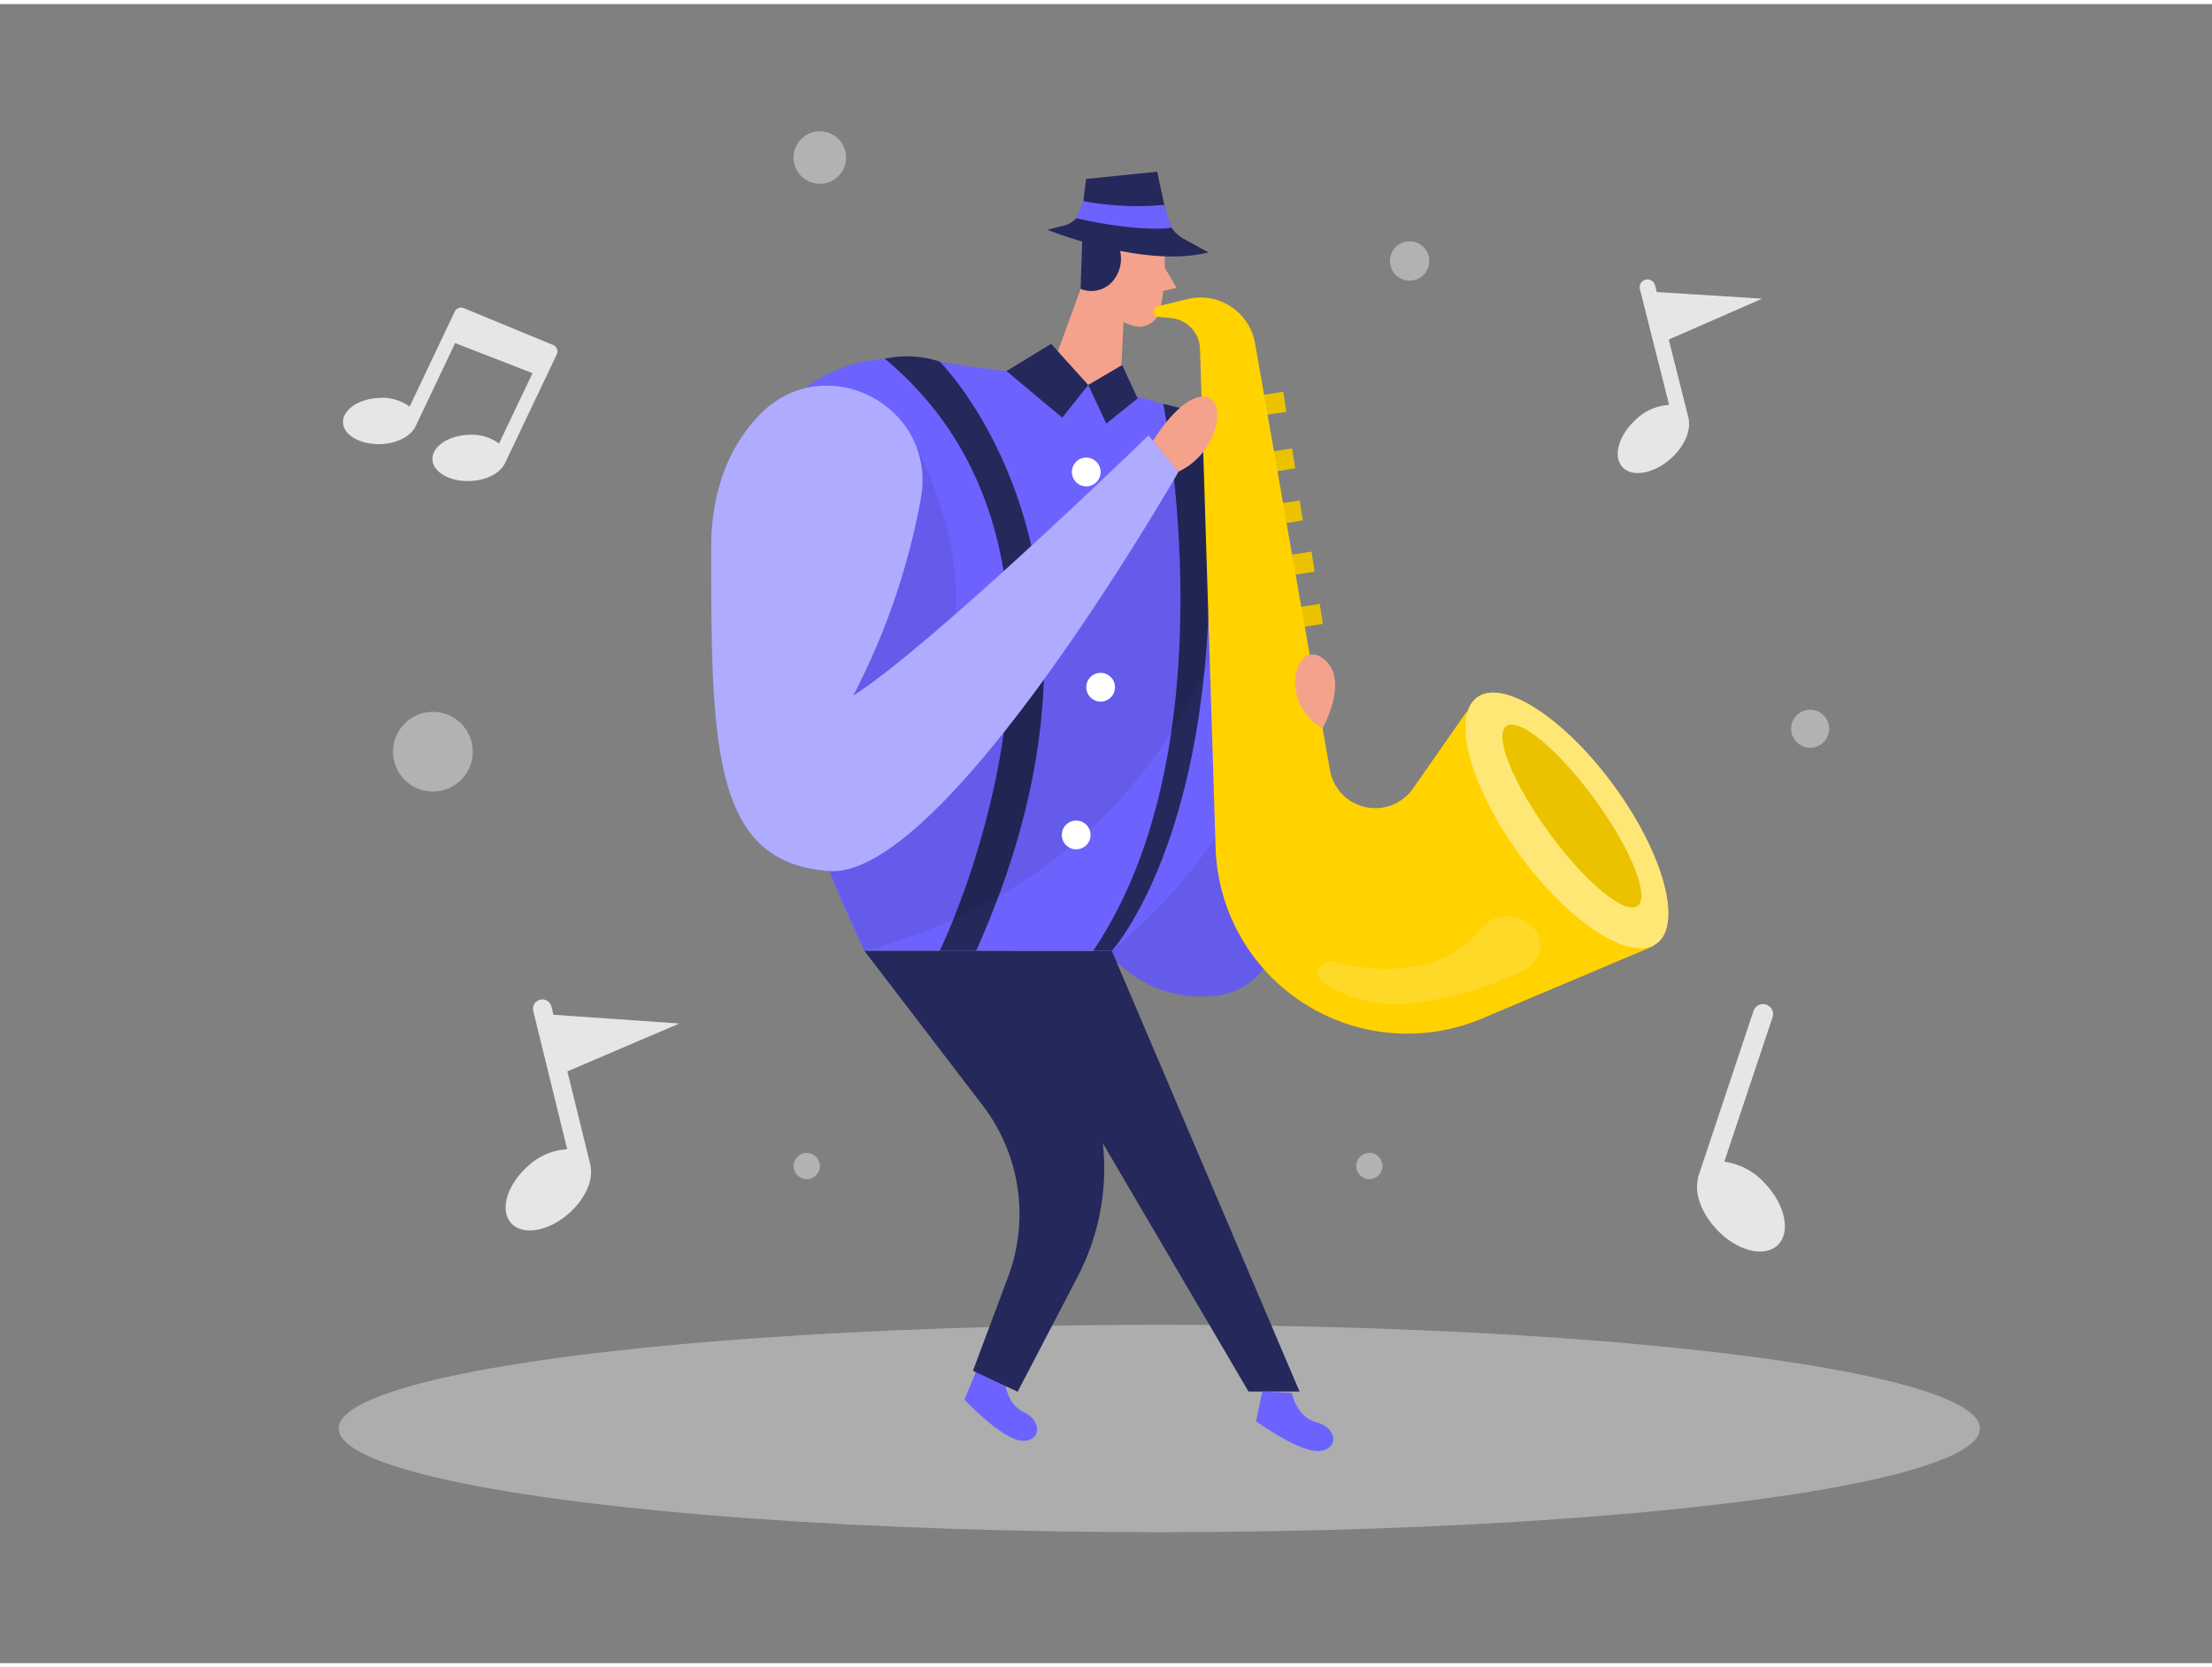 <svg id="Layer_1" data-name="Layer 1" xmlns="http://www.w3.org/2000/svg" viewBox="0 0 400 300" width="406" height="306" class="illustration styles_illustrationTablet__1DWOa"><rect x="0" y="0" width="400" height="300" fill="#808080" stroke="none"/><title>#72_music_twocolour</title><path d="M193.83,160.81s7,20.71,26.27,18.47,19.07-48.35,19.07-48.35Z" fill="#6C63FF"></path><path d="M193.83,160.81s7,20.71,26.27,18.47,19.07-48.35,19.07-48.35Z" opacity="0.08"></path><rect x="225.64" y="70.59" width="6.74" height="3.66" transform="translate(-8.4 35.98) rotate(-8.82)" fill="#ffd200"></rect><rect x="225.64" y="70.59" width="6.74" height="3.66" transform="translate(-8.4 35.98) rotate(-8.82)" opacity="0.08"></rect><rect x="227.23" y="80.83" width="6.74" height="3.66" transform="translate(-9.95 36.34) rotate(-8.82)" fill="#ffd200"></rect><rect x="227.23" y="80.83" width="6.74" height="3.66" transform="translate(-9.95 36.34) rotate(-8.82)" opacity="0.08"></rect><rect x="228.62" y="90.24" width="6.74" height="3.66" transform="translate(-11.38 36.67) rotate(-8.82)" fill="#ffd200"></rect><rect x="228.62" y="90.24" width="6.74" height="3.66" transform="translate(-11.38 36.67) rotate(-8.82)" opacity="0.08"></rect><rect x="230.75" y="99.5" width="6.74" height="3.66" transform="translate(-12.77 37.1) rotate(-8.82)" fill="#ffd200"></rect><rect x="230.75" y="99.5" width="6.74" height="3.66" transform="translate(-12.77 37.1) rotate(-8.82)" opacity="0.08"></rect><rect x="232.23" y="108.95" width="6.74" height="3.66" transform="translate(-14.2 37.44) rotate(-8.82)" fill="#ffd200"></rect><rect x="232.23" y="108.95" width="6.74" height="3.66" transform="translate(-14.2 37.44) rotate(-8.82)" opacity="0.08"></rect><ellipse cx="209.64" cy="257.57" rx="148.4" ry="18.75" fill="#e6e6e6" opacity="0.45"></ellipse><path d="M210.54,43.11s.5,7.5-.86,12.45A3.79,3.79,0,0,1,205,58.19c-2.48-.72-5.63-2.42-6.39-6.4l-2.11-6.61A6.75,6.75,0,0,1,199.63,38C203.92,35.07,210.46,38.52,210.54,43.11Z" fill="#f4a28c"></path><polygon points="197.82 44.9 189.39 68.04 202.47 71.78 203.34 53.9 197.82 44.9" fill="#f4a28c"></polygon><path d="M195.73,41.85l-.32,9.65a5.11,5.11,0,0,0,6.2-1.91,6.27,6.27,0,0,0,.14-6.88c3.19.66,7.56-.76,8.88-.8.78,0-.16.58,0-2.82a7.76,7.76,0,0,0-4.76-4.66C202.06,33.06,195.4,34,195.73,41.85Z" fill="#24285b"></path><polygon points="210.61 47.63 212.76 51.32 210.34 51.88 210.61 47.63" fill="#f4a28c"></polygon><path d="M181.7,248.52s0,4.48,3.43,6.09,3.13,5.45-.42,5.18-10.32-7.43-10.32-7.43l2.12-5.07Z" fill="#6C63FF"></path><path d="M233.6,251.13s.81,4.4,4.51,5.34,4.09,4.77.55,5.17-11.53-5.37-11.53-5.37l1.14-5.38Z" fill="#6C63FF"></path><path d="M189.39,40.8s17.37,7.09,29.13,4.1L214,42.42a6.08,6.08,0,0,1-3-4.05l-1.75-8.06-12.85,1.31-.56,4.55a4.61,4.61,0,0,1-3.45,3.89Z" fill="#24285b"></path><path d="M169.93,64.65c2.52.46,5.06.88,7.61,1.16,8.31.93,26.61,3.53,41.69,9.56,20.21,8.08,24.83,60-18.18,95.83H156.31S128.6,115,136.1,85.58C142.11,62,162.15,63.23,169.93,64.65Z" fill="#6C63FF"></path><path d="M156.31,171.2l21.38,27.94a32.33,32.33,0,0,1,4.61,31l-6.36,17,8.08,3.79,10.86-20.83a42.26,42.26,0,0,0,.44-38.25l-6.76-13.71,12.49-6.9Z" fill="#24285b"></path><path d="M210.35,72.28s12.54,61.59-12.67,98.92h3.37s23.95-26,16.07-97.37C217.12,73.83,213,73,210.35,72.28Z" fill="#24285b"></path><path d="M169.93,64.65s37.69,37.3,6.58,106.55h-6.58S204.21,101,160,64.12A19,19,0,0,1,169.93,64.65Z" fill="#24285b"></path><path d="M164.73,78s10.34,18.19,7.74,34.93,43.88-33.49,43.88-33.49L223,105.85s-9.52,50.05-66.67,65.35L150,156.77S142.55,101.36,164.73,78Z" opacity="0.08"></path><path d="M209.22,54.68l5.54-1.34a10,10,0,0,1,12.19,8l13.55,77.2a8.32,8.32,0,0,0,15,3.32l9.72-13.92L299,170.34l-31,13.1a34.69,34.69,0,0,1-48.18-30.9L217,62.37a5.77,5.77,0,0,0-5.24-5.59l-2.45-.24A1,1,0,0,1,209.22,54.68Z" fill="#ffd200"></path><polygon points="201.05 171.2 235 250.89 225.77 250.89 183.06 178.1 201.05 171.2" fill="#24285b"></polygon><polygon points="182 66.36 190.08 61.44 196.78 68.87 192.1 74.79 182 66.36" fill="#24285b"></polygon><polygon points="196.78 68.87 202.92 65.27 205.72 71.31 200.06 75.86 196.78 68.87" fill="#24285b"></polygon><circle cx="196.43" cy="84.61" r="2.6" fill="#fff"></circle><circle cx="199.03" cy="123.53" r="2.6" fill="#fff"></circle><circle cx="194.61" cy="150.24" r="2.6" fill="#fff"></circle><circle cx="193.83" cy="105.85" r="2.6" fill="#fff"></circle><path d="M208.49,79s5-8.39,9.36-8,2.43,11.1-5.86,14Z" fill="#f4a28c"></path><path d="M166.53,89.37c3-17-17.83-27.42-29.51-14.76-4.91,5.32-8.42,12.93-8.42,23.85,0,36.08.29,56.86,21.36,58.31s63.12-72.16,63.12-72.16L207.69,78s-39.26,38.1-53.4,47.05A126.34,126.34,0,0,0,166.53,89.37Z" fill="#6C63FF"></path><path d="M166.53,89.37c3-17-17.83-27.42-29.51-14.76-4.91,5.32-8.42,12.93-8.42,23.85,0,36.08.29,56.86,21.36,58.31s63.12-72.16,63.12-72.16L207.69,78s-39.26,38.1-53.4,47.05A126.34,126.34,0,0,0,166.53,89.37Z" fill="#fff" opacity="0.46"></path><ellipse cx="283.35" cy="147.64" rx="10.57" ry="27.55" transform="translate(-32.58 195.33) rotate(-36.11)" fill="#ffd200"></ellipse><ellipse cx="283.35" cy="147.64" rx="10.57" ry="27.55" transform="translate(-32.58 195.33) rotate(-36.11)" fill="#fff" opacity="0.46"></ellipse><ellipse cx="284.25" cy="146.84" rx="5.12" ry="20.13" transform="translate(-31.93 195.71) rotate(-36.11)" fill="#ffd200"></ellipse><ellipse cx="284.25" cy="146.84" rx="5.12" ry="20.13" transform="translate(-31.93 195.71) rotate(-36.11)" opacity="0.08"></ellipse><path d="M195.86,35.62a52.06,52.06,0,0,0,14.65.68l1.33,4.13s-5.1,1-17.23-1.71Z" fill="#6C63FF"></path><path d="M239.17,130.93s5.11-9,0-12.65S231.2,126.64,239.17,130.93Z" fill="#f4a28c"></path><path d="M241,173.16a2.13,2.13,0,0,0-1.64,3.88,24.69,24.69,0,0,0,16.41,3.59,64.67,64.67,0,0,0,20-6,4.91,4.91,0,0,0,1.14-8h0a6.36,6.36,0,0,0-9.2.59C264,171.86,256.3,176.88,241,173.16Z" fill="#fff" opacity="0.16"></path><path d="M317.09,182.07a1.81,1.81,0,0,1,3.44,1.15l-8.72,26.11a12.07,12.07,0,0,1,7.35,3.93c3.68,3.86,4.71,8.86,2.3,11.16s-7.36,1.05-11-2.81c-2.81-3-4.06-6.55-3.43-9.11a2.48,2.48,0,0,1,0-.27Z" fill="#e6e6e6"></path><path d="M318.65,53.27l-19.06-1.2-.31-1.24a1.43,1.43,0,0,0-1.73-1,1.42,1.42,0,0,0-1,1.72l5.28,20.93a9.37,9.37,0,0,0-6,2.64c-3.11,2.8-4.21,6.64-2.46,8.58s5.69,1.25,8.8-1.54c2.37-2.14,3.56-4.88,3.21-6.93a.76.76,0,0,0,0-.21l-3.62-14.36Z" fill="#e6e6e6"></path><path d="M122.84,184.34l-22.76-1.58-.36-1.48a1.69,1.69,0,1,0-3.29.8l6.14,25a11.27,11.27,0,0,0-7.16,3.11c-3.73,3.32-5.07,7.9-3,10.23s6.78,1.54,10.51-1.78c2.85-2.53,4.29-5.8,3.9-8.24a2.09,2.09,0,0,0,0-.25L102.6,193Z" fill="#e6e6e6"></path><path d="M100.08,61.67,83.91,55a1.26,1.26,0,0,0-1.67.59l-8.17,17.2a8.32,8.32,0,0,0-5.55-1.57c-3.68.16-6.59,2.15-6.49,4.46s3.16,4,6.85,3.89c2.81-.12,5.16-1.31,6.08-2.9,0,0,.08-.09.11-.15L82.3,61.3l14,5.44L90.24,79.46a8.31,8.31,0,0,0-5.54-1.57c-3.69.16-6.6,2.15-6.5,4.46s3.17,4.05,6.85,3.89c2.81-.12,5.16-1.31,6.08-2.9,0,0,.08-.09.11-.15l9.44-19.85A1.26,1.26,0,0,0,100.08,61.67Z" fill="#e6e6e6"></path><circle cx="148.25" cy="27.75" r="4.75" fill="#e6e6e6" opacity="0.49"></circle><circle cx="327.33" cy="131.04" r="3.44" fill="#e6e6e6" opacity="0.49"></circle><circle cx="247.63" cy="210.11" r="2.38" fill="#e6e6e6" opacity="0.49"></circle><circle cx="145.88" cy="210.11" r="2.38" fill="#e6e6e6" opacity="0.49"></circle><circle cx="254.91" cy="46.45" r="3.56" fill="#e6e6e6" opacity="0.49"></circle><circle cx="78.28" cy="135.19" r="7.21" fill="#e6e6e6" opacity="0.49"></circle></svg>